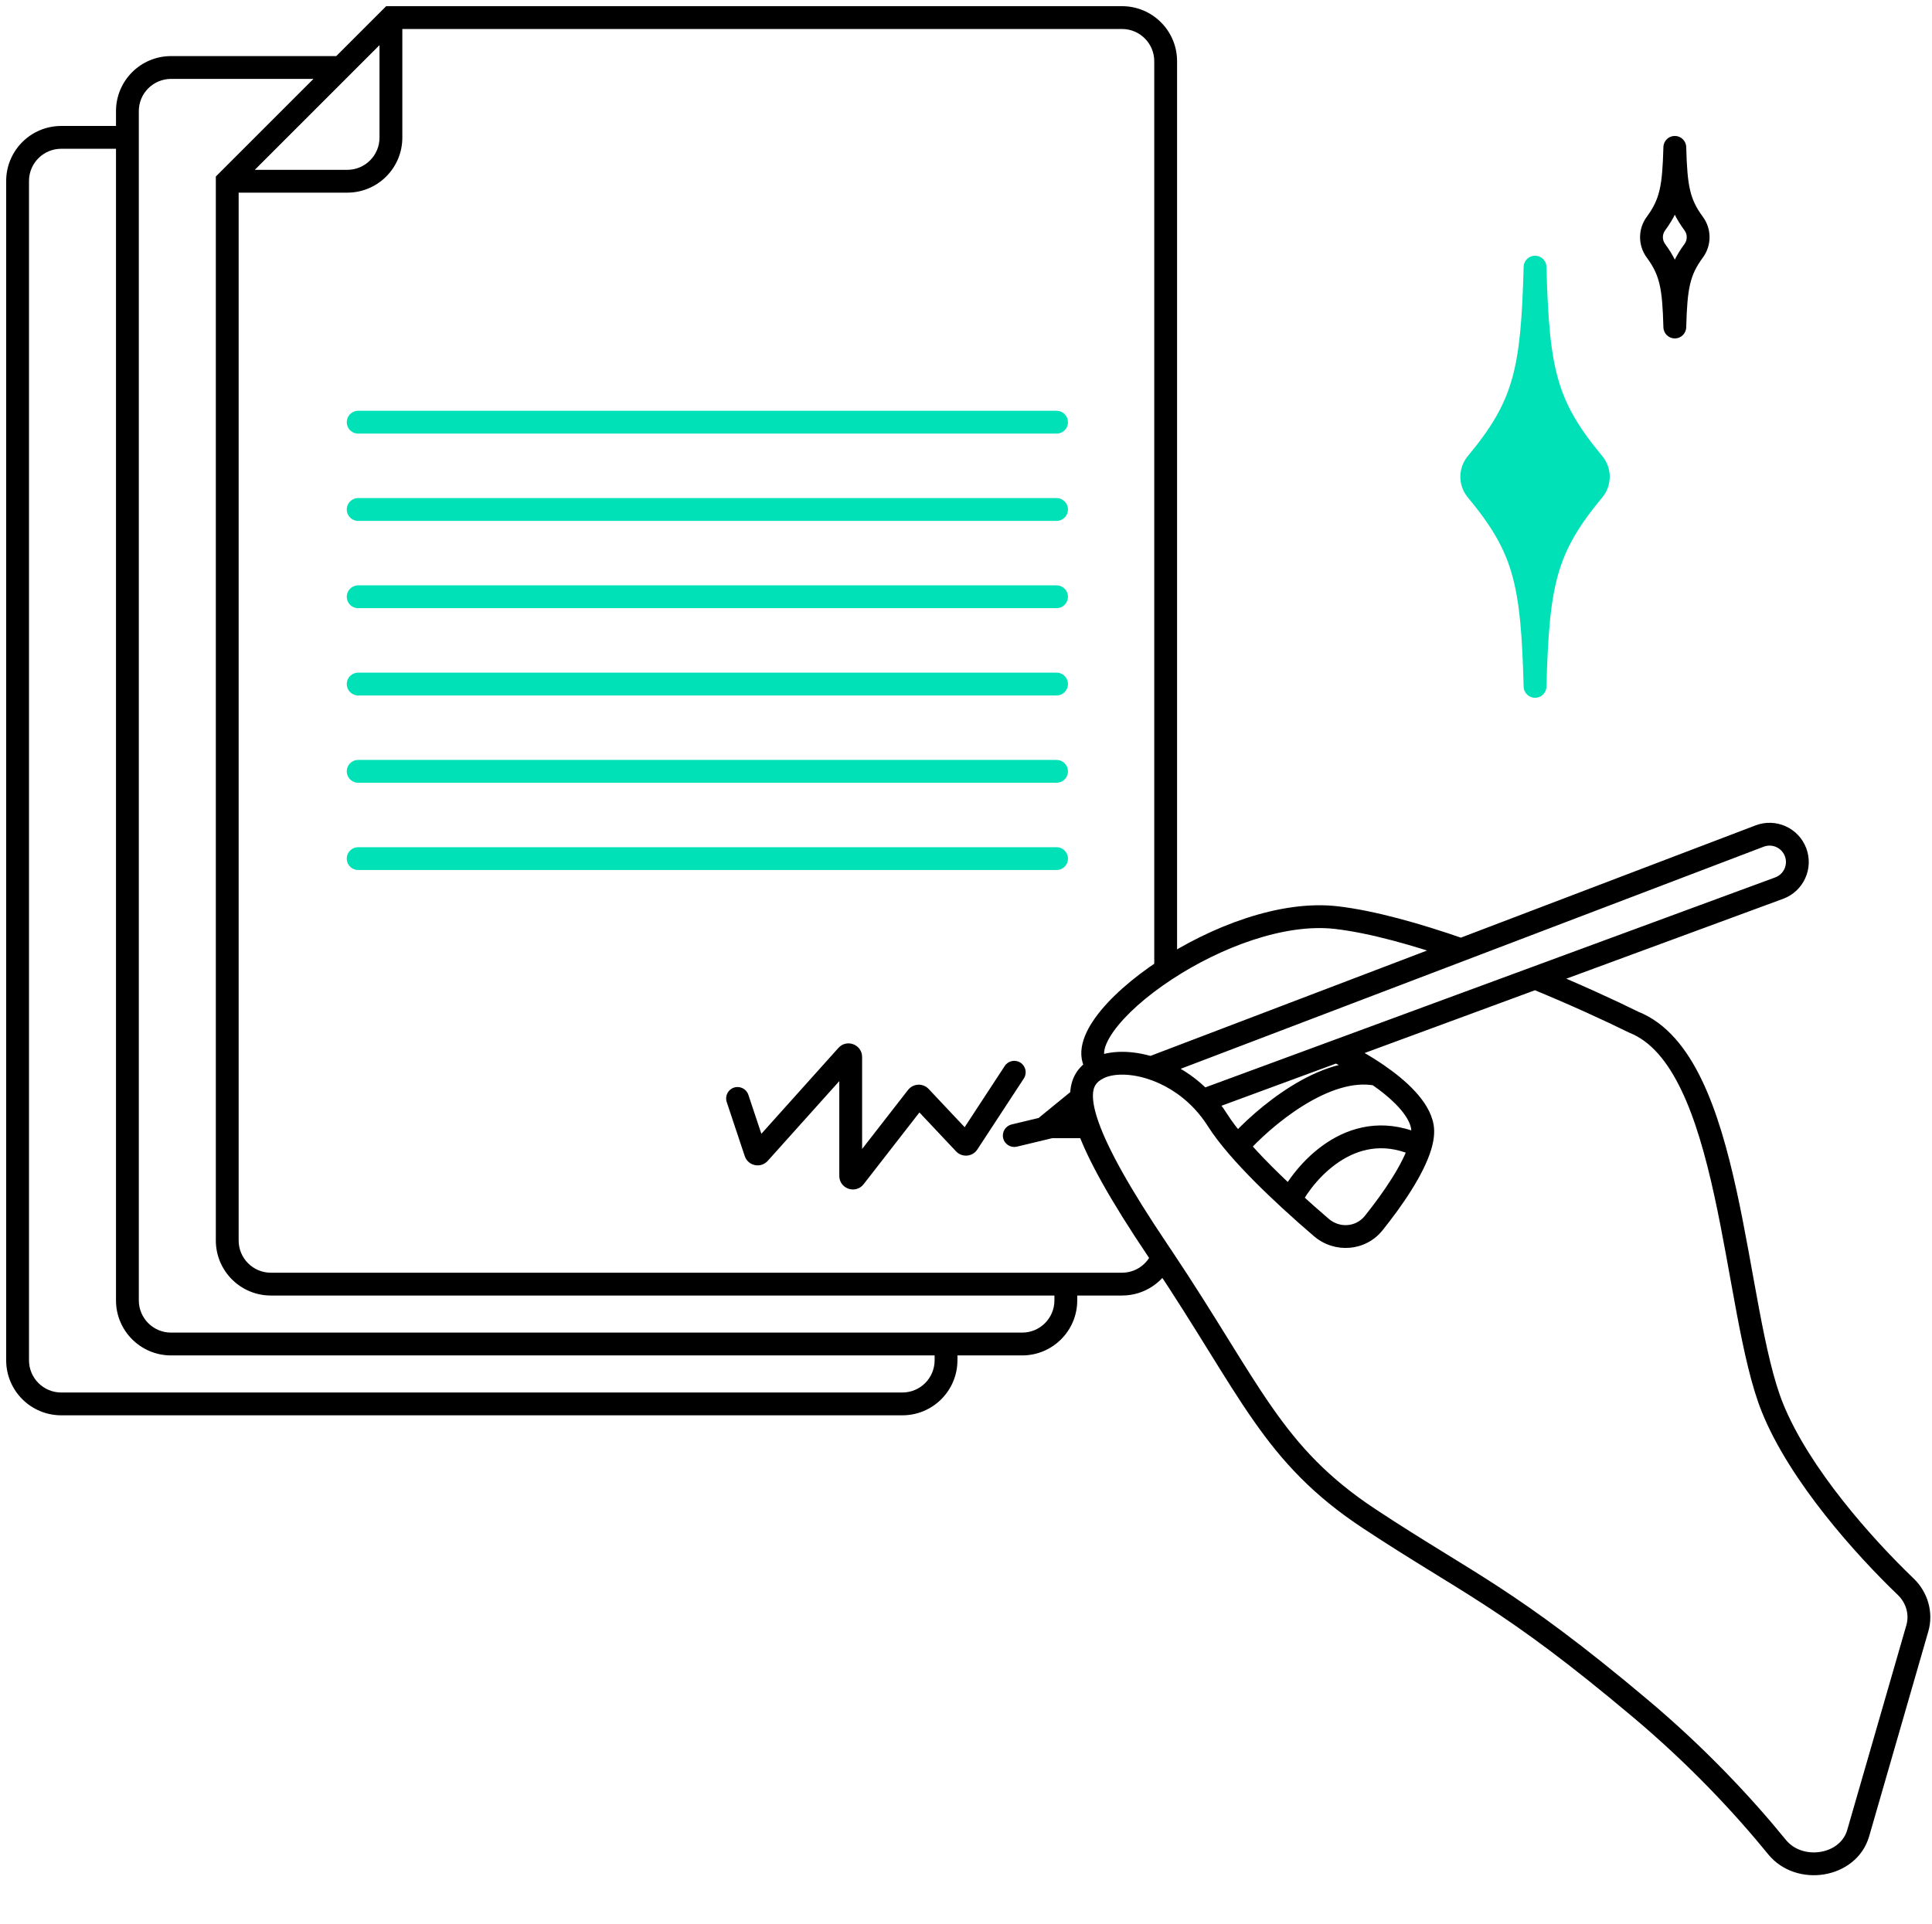 <?xml version="1.0" encoding="UTF-8"?> <svg xmlns="http://www.w3.org/2000/svg" width="254" height="253" viewBox="0 0 254 253" fill="none"> <path d="M47.09 55.514H138.904" stroke="#01E1B8" stroke-width="3" stroke-linecap="round" stroke-linejoin="round"></path> <path d="M47.09 78.468H138.904" stroke="#01E1B8" stroke-width="3" stroke-linecap="round" stroke-linejoin="round"></path> <path d="M47.09 101.422H138.904" stroke="#01E1B8" stroke-width="3" stroke-linecap="round" stroke-linejoin="round"></path> <path d="M47.09 66.992H138.904" stroke="#01E1B8" stroke-width="3" stroke-linecap="round" stroke-linejoin="round"></path> <path d="M47.09 89.945H138.904" stroke="#01E1B8" stroke-width="3" stroke-linecap="round" stroke-linejoin="round"></path> <path d="M47.09 112.898H138.904" stroke="#01E1B8" stroke-width="3" stroke-linecap="round" stroke-linejoin="round"></path> <path d="M194.123 60.936C200.472 53.291 201.438 48.804 201.812 35.125C202.187 48.804 203.153 53.291 209.502 60.936C210.344 61.949 210.344 63.426 209.502 64.439C203.153 72.084 202.187 76.571 201.812 90.25C201.438 76.571 200.472 72.084 194.123 64.439C193.281 63.426 193.281 61.949 194.123 60.936Z" fill="#01E1B8" stroke="#01E1B8" stroke-width="3" stroke-linecap="round" stroke-linejoin="round"></path> <path d="M29.875 23.831L28.814 22.771L28.375 23.21V23.831H29.875ZM51.394 2.312V0.812H50.773L50.333 1.252L51.394 2.312ZM180.053 199.719L179.227 200.971L180.053 199.719ZM215.658 224.641L214.692 225.789L215.658 224.641ZM233.627 242.871L232.464 243.817L233.627 242.871ZM244.296 241.036L242.855 240.62L244.296 241.036ZM252.073 214.103L253.514 214.519L252.073 214.103ZM250.543 208.632L251.581 207.549L250.543 208.632ZM233.026 185.11L234.417 184.548L233.026 185.11ZM214.789 134.407L214.124 135.751C214.161 135.77 214.199 135.786 214.237 135.802L214.789 134.407ZM175.711 120.657L175.884 119.167L175.711 120.657ZM153.25 127.519L154.073 128.773L153.25 127.519ZM151.308 140.422L150.856 141.852L151.308 140.422ZM160.079 147.297L161.347 146.496L160.079 147.297ZM158.083 144.719L156.991 145.748L158.083 144.719ZM175.711 138.223L175.192 136.815L175.711 138.223ZM162.684 150.73L161.547 151.708H161.547L162.684 150.73ZM181.076 141.282L181.925 140.045L181.076 141.282ZM187 148.157L188.479 147.907V147.907L187 148.157ZM173.716 161.402L172.74 162.541L173.716 161.402ZM180.604 160.816L179.433 159.879L180.604 160.816ZM233.906 116.776L234.425 118.184L233.906 116.776ZM201.831 128.597L201.313 127.189L201.831 128.597ZM192.088 124.885L192.622 126.287L192.088 124.885ZM231.341 109.929L231.875 111.331L231.341 109.929ZM137.5 148.157L136.551 146.995C136.06 147.396 135.874 148.063 136.087 148.66C136.3 149.258 136.866 149.657 137.5 149.657V148.157ZM152.263 164.485L153.507 163.647L153.507 163.647L152.263 164.485ZM236.061 112.05L237.464 111.519V111.519L236.061 112.05ZM152.814 165.306L154.061 164.472L154.061 164.472L152.814 165.306ZM220.187 19.375L221.687 19.334C221.665 18.522 221 17.875 220.187 17.875C219.375 17.875 218.71 18.522 218.688 19.334L220.187 19.375ZM217.705 29.403L216.497 28.514L217.705 29.403ZM222.67 29.403L221.462 30.292L222.67 29.403ZM220.187 43L218.688 43.041C218.71 43.853 219.375 44.5 220.187 44.5C221 44.5 221.665 43.853 221.687 43.041L220.187 43ZM217.705 32.972L218.913 32.083L217.705 32.972ZM222.67 32.972L221.462 32.083L222.67 32.972ZM98.388 143.956C98.126 143.17 97.277 142.746 96.491 143.008C95.705 143.27 95.28 144.119 95.542 144.905L98.388 143.956ZM99.334 151.537L97.91 152.011L99.334 151.537ZM99.819 151.638L100.936 152.639L99.819 151.638ZM111.342 138.791L110.225 137.79L111.342 138.791ZM112.356 154.788L113.54 155.709V155.709L112.356 154.788ZM120.563 144.236L119.379 143.315L119.379 143.315L120.563 144.236ZM120.999 144.215L122.091 143.187H122.091L120.999 144.215ZM126.785 150.363L127.878 149.335H127.878L126.785 150.363ZM127.234 150.323L125.979 149.502L127.234 150.323ZM134.602 141.809C135.055 141.116 134.861 140.186 134.168 139.733C133.475 139.279 132.545 139.473 132.092 140.166L134.602 141.809ZM132.996 147.854C132.191 148.047 131.695 148.857 131.888 149.663C132.082 150.468 132.891 150.964 133.697 150.771L132.996 147.854ZM139.163 149.459C139.968 149.265 140.464 148.455 140.271 147.65C140.078 146.844 139.268 146.348 138.462 146.541L139.163 149.459ZM8.051 186.097H118.637V183.097H8.051V186.097ZM0.812 23.801V178.859H3.812V23.801H0.812ZM118.637 186.097C122.634 186.097 125.875 182.857 125.875 178.859H122.875C122.875 181.2 120.977 183.097 118.637 183.097V186.097ZM8.051 183.097C5.71 183.097 3.812 181.2 3.812 178.859H0.812C0.812 182.857 4.053 186.097 8.051 186.097V183.097ZM3.812 23.801C3.812 21.46 5.71 19.562 8.051 19.562V16.562C4.053 16.562 0.812 19.803 0.812 23.801H3.812ZM134.387 178.222C138.384 178.222 141.625 174.982 141.625 170.984H138.625C138.625 173.325 136.727 175.222 134.387 175.222V178.222ZM22.488 175.222C20.148 175.222 18.25 173.325 18.25 170.984H15.25C15.25 174.982 18.491 178.222 22.488 178.222V175.222ZM18.25 14.613C18.25 12.273 20.148 10.375 22.488 10.375V7.375C18.491 7.375 15.25 10.616 15.25 14.613H18.25ZM45.656 22.331H29.875V25.331H45.656V22.331ZM28.375 23.831V163.108H31.375V23.831H28.375ZM147.512 0.812H51.394V3.812H147.512V0.812ZM49.894 2.312V18.093H52.894V2.312H49.894ZM35.613 167.347C33.273 167.347 31.375 165.449 31.375 163.108H28.375C28.375 167.106 31.616 170.347 35.613 170.347V167.347ZM45.656 25.331C49.653 25.331 52.894 22.091 52.894 18.093H49.894C49.894 20.434 47.996 22.331 45.656 22.331V25.331ZM154.75 8.051C154.75 4.053 151.509 0.812 147.512 0.812V3.812C149.852 3.812 151.75 5.71 151.75 8.051H154.75ZM179.227 200.971C192.367 209.64 197.413 211.254 214.692 225.789L216.623 223.493C199.166 208.809 193.791 206.986 180.879 198.467L179.227 200.971ZM214.692 225.789C222.203 232.107 228.175 238.544 232.464 243.817L234.791 241.925C230.401 236.526 224.299 229.949 216.623 223.493L214.692 225.789ZM245.738 241.452L253.514 214.519L250.631 213.687L242.855 240.62L245.738 241.452ZM251.581 207.549C246.151 202.341 237.86 193.066 234.417 184.548L231.636 185.672C235.33 194.811 244.019 204.452 249.504 209.714L251.581 207.549ZM234.417 184.548C233.178 181.481 232.223 177.162 231.284 172.196C230.358 167.292 229.45 161.773 228.304 156.537C227.157 151.296 225.744 146.191 223.754 142.043C221.774 137.916 219.113 134.505 215.342 133.012L214.237 135.802C216.979 136.887 219.203 139.492 221.049 143.341C222.886 147.169 224.241 152 225.373 157.179C226.508 162.362 227.391 167.748 228.337 172.753C229.271 177.696 230.27 182.293 231.636 185.672L234.417 184.548ZM175.884 119.167C168.238 118.277 159.111 121.878 152.427 126.265L154.073 128.773C160.505 124.551 168.906 121.375 175.537 122.147L175.884 119.167ZM152.427 126.265C148.838 128.621 145.801 131.3 143.994 133.822C143.095 135.077 142.423 136.398 142.22 137.698C142.007 139.066 142.321 140.429 143.392 141.488L145.502 139.356C145.228 139.084 145.094 138.742 145.185 138.16C145.286 137.51 145.67 136.634 146.432 135.57C147.947 133.456 150.657 131.015 154.073 128.773L152.427 126.265ZM151.761 138.992C148.847 138.07 145.866 138.047 143.782 139.078L145.112 141.767C146.253 141.202 148.367 141.065 150.856 141.852L151.761 138.992ZM161.347 146.496C160.69 145.456 159.958 144.522 159.174 143.69L156.991 145.748C157.645 146.441 158.258 147.223 158.811 148.098L161.347 146.496ZM159.174 143.69C156.944 141.325 154.3 139.796 151.761 138.992L150.856 141.852C152.933 142.51 155.13 143.773 156.991 145.748L159.174 143.69ZM175.192 136.815L157.564 143.312L158.601 146.127L176.229 139.63L175.192 136.815ZM163.822 149.752C162.809 148.573 161.964 147.472 161.347 146.496L158.811 148.098C159.533 149.242 160.479 150.466 161.547 151.708L163.822 149.752ZM175.085 139.586C176.427 140.201 178.365 141.24 180.227 142.518L181.925 140.045C179.906 138.66 177.817 137.538 176.336 136.859L175.085 139.586ZM180.227 142.518C181.591 143.454 182.87 144.488 183.842 145.545C184.834 146.625 185.385 147.597 185.521 148.406L188.479 147.907C188.203 146.267 187.209 144.775 186.05 143.515C184.872 142.233 183.395 141.054 181.925 140.045L180.227 142.518ZM163.809 151.723C165.374 149.95 168.157 147.347 171.345 145.369C174.584 143.359 177.942 142.18 180.779 142.752L181.372 139.811C177.386 139.008 173.192 140.692 169.763 142.82C166.283 144.979 163.281 147.788 161.56 149.737L163.809 151.723ZM174.691 160.262C173.42 159.174 172.038 157.956 170.648 156.675L168.615 158.881C170.036 160.19 171.445 161.433 172.74 162.541L174.691 160.262ZM170.648 156.675C168.199 154.419 165.745 151.99 163.822 149.752L161.547 151.708C163.577 154.07 166.125 156.587 168.615 158.881L170.648 156.675ZM185.521 148.406C185.591 148.823 185.541 149.445 185.283 150.296L188.155 151.164C188.479 150.091 188.657 148.963 188.479 147.907L185.521 148.406ZM185.283 150.296C184.457 153.032 181.946 156.741 179.433 159.879L181.775 161.754C184.292 158.61 187.145 154.506 188.155 151.164L185.283 150.296ZM170.961 158.473C171.932 156.617 173.894 154.058 176.538 152.464C179.109 150.914 182.312 150.27 186.068 152.081L187.371 149.379C182.566 147.061 178.289 147.906 174.989 149.895C171.762 151.84 169.46 154.87 168.302 157.083L170.961 158.473ZM233.388 115.369L201.313 127.189L202.35 130.004L234.425 118.184L233.388 115.369ZM201.313 127.189L175.192 136.815L176.229 139.63L202.35 130.004L201.313 127.189ZM215.455 133.062C212.355 131.529 207.671 129.372 202.401 127.209L201.262 129.984C206.468 132.122 211.088 134.249 214.124 135.751L215.455 133.062ZM192.581 123.468C186.7 121.42 180.734 119.732 175.884 119.167L175.537 122.147C180.057 122.673 185.776 124.275 191.595 126.301L192.581 123.468ZM151.842 141.824L192.622 126.287L191.554 123.483L150.774 139.02L151.842 141.824ZM192.622 126.287L231.875 111.331L230.807 108.528L191.554 123.483L192.622 126.287ZM143.782 139.078C142.945 139.492 142.114 140.086 141.52 141.006C140.919 141.936 140.647 143.06 140.693 144.377L143.691 144.275C143.662 143.439 143.836 142.949 144.039 142.635C144.249 142.31 144.584 142.028 145.112 141.767L143.782 139.078ZM141.243 143.164L136.551 146.995L138.449 149.318L143.14 145.488L141.243 143.164ZM140.693 144.377C140.734 145.599 141.048 147.013 141.64 148.663L144.464 147.65C143.934 146.174 143.718 145.081 143.691 144.275L140.693 144.377ZM141.64 148.663C142.982 152.403 145.879 157.693 151.019 165.323L153.507 163.647C148.398 156.063 145.675 151.025 144.464 147.65L141.64 148.663ZM137.5 149.657H143.052V146.657H137.5V149.657ZM234.658 112.582C235.083 113.702 234.512 114.954 233.388 115.369L234.425 118.184C237.114 117.193 238.479 114.199 237.464 111.519L234.658 112.582ZM237.464 111.519C236.453 108.853 233.471 107.513 230.807 108.528L231.875 111.331C232.989 110.907 234.236 111.467 234.658 112.582L237.464 111.519ZM253.514 214.519C254.243 211.992 253.43 209.323 251.581 207.549L249.504 209.714C250.599 210.764 251.033 212.295 250.631 213.687L253.514 214.519ZM232.464 243.817C234.326 246.107 237.247 246.882 239.821 246.459C242.402 246.035 244.899 244.356 245.738 241.452L242.855 240.62C242.405 242.179 241.033 243.22 239.335 243.499C237.629 243.779 235.86 243.239 234.791 241.925L232.464 243.817ZM172.74 162.541C175.435 164.847 179.514 164.578 181.775 161.754L179.433 159.879C178.276 161.324 176.152 161.513 174.691 160.262L172.74 162.541ZM22.488 178.222H124.375V175.222H22.488V178.222ZM124.375 178.222H134.387V175.222H124.375V178.222ZM125.875 178.859V176.722H122.875V178.859H125.875ZM35.613 170.347H140.125V167.347H35.613V170.347ZM140.125 170.347H147.512V167.347H140.125V170.347ZM141.625 170.984V168.847H138.625V170.984H141.625ZM15.25 14.613V18.062H18.25V14.613H15.25ZM15.25 18.062V170.984H18.25V18.062H15.25ZM16.75 16.562H8.051V19.562H16.75V16.562ZM44.831 7.375H22.488V10.375H44.831V7.375ZM30.936 24.892L45.892 9.936L43.771 7.814L28.814 22.771L30.936 24.892ZM45.892 9.936L52.455 3.373L50.333 1.252L43.771 7.814L45.892 9.936ZM154.75 127.519V8.051H151.75V127.519H154.75ZM151.019 165.323C151.204 165.597 151.387 165.869 151.567 166.139L154.061 164.472C153.879 164.199 153.694 163.924 153.507 163.647L151.019 165.323ZM151.567 166.139C154.474 170.488 156.823 174.276 158.923 177.662C161.017 181.038 162.876 184.037 164.777 186.757C168.61 192.242 172.628 196.618 179.227 200.971L180.879 198.467C174.65 194.358 170.893 190.271 167.236 185.038C165.392 182.399 163.577 179.474 161.472 176.08C159.373 172.696 156.999 168.868 154.061 164.472L151.567 166.139ZM147.512 170.347C150.53 170.347 153.113 168.5 154.2 165.881L151.429 164.731C150.79 166.269 149.275 167.347 147.512 167.347V170.347ZM218.688 19.334C218.616 21.947 218.495 23.638 218.18 24.99C217.879 26.28 217.392 27.299 216.497 28.514L218.913 30.292C220.014 28.797 220.696 27.412 221.102 25.671C221.493 23.991 221.616 22.024 221.687 19.416L218.688 19.334ZM218.688 19.416C218.759 22.024 218.882 23.991 219.273 25.671C219.679 27.412 220.361 28.797 221.462 30.292L223.878 28.514C222.983 27.299 222.496 26.28 222.195 24.99C221.88 23.638 221.758 21.947 221.687 19.334L218.688 19.416ZM221.687 42.959C221.616 40.351 221.493 38.384 221.102 36.704C220.696 34.963 220.014 33.578 218.913 32.083L216.497 33.861C217.392 35.077 217.879 36.095 218.18 37.385C218.495 38.737 218.616 40.428 218.688 43.041L221.687 42.959ZM221.687 43.041C221.758 40.428 221.88 38.737 222.195 37.385C222.496 36.095 222.983 35.077 223.878 33.861L221.462 32.083C220.361 33.578 219.679 34.963 219.273 36.704C218.882 38.384 218.759 40.351 218.688 42.959L221.687 43.041ZM221.462 30.292C221.854 30.824 221.854 31.551 221.462 32.083L223.878 33.861C225.048 32.272 225.048 30.103 223.878 28.514L221.462 30.292ZM216.497 28.514C215.327 30.103 215.327 32.272 216.497 33.861L218.913 32.083C218.521 31.551 218.521 30.824 218.913 30.292L216.497 28.514ZM95.542 144.905L97.91 152.011L100.757 151.063L98.388 143.956L95.542 144.905ZM100.936 152.639L112.459 139.793L110.225 137.79L98.703 150.636L100.936 152.639ZM110.342 138.983V154.612H113.342V138.983H110.342ZM113.54 155.709L121.747 145.157L119.379 143.315L111.172 153.867L113.54 155.709ZM119.906 145.244L125.693 151.391L127.878 149.335L122.091 143.187L119.906 145.244ZM128.489 151.145L134.602 141.809L132.092 140.166L125.979 149.502L128.489 151.145ZM133.697 150.771L139.163 149.459L138.462 146.541L132.996 147.854L133.697 150.771ZM125.693 151.391C126.485 152.233 127.856 152.112 128.489 151.145L125.979 149.502C126.409 148.845 127.34 148.763 127.878 149.335L125.693 151.391ZM121.747 145.157C121.29 145.745 120.417 145.786 119.906 145.244L122.091 143.187C121.339 142.389 120.052 142.45 119.379 143.315L121.747 145.157ZM110.342 154.612C110.342 156.314 112.495 157.052 113.54 155.709L111.172 153.867C111.881 152.956 113.342 153.457 113.342 154.612H110.342ZM112.459 139.793C111.716 140.621 110.342 140.096 110.342 138.983H113.342C113.342 137.344 111.32 136.569 110.225 137.79L112.459 139.793ZM97.91 152.011C98.344 153.312 100.02 153.66 100.936 152.639L98.703 150.636C99.324 149.943 100.462 150.18 100.757 151.063L97.91 152.011Z" fill="black"></path> </svg> 